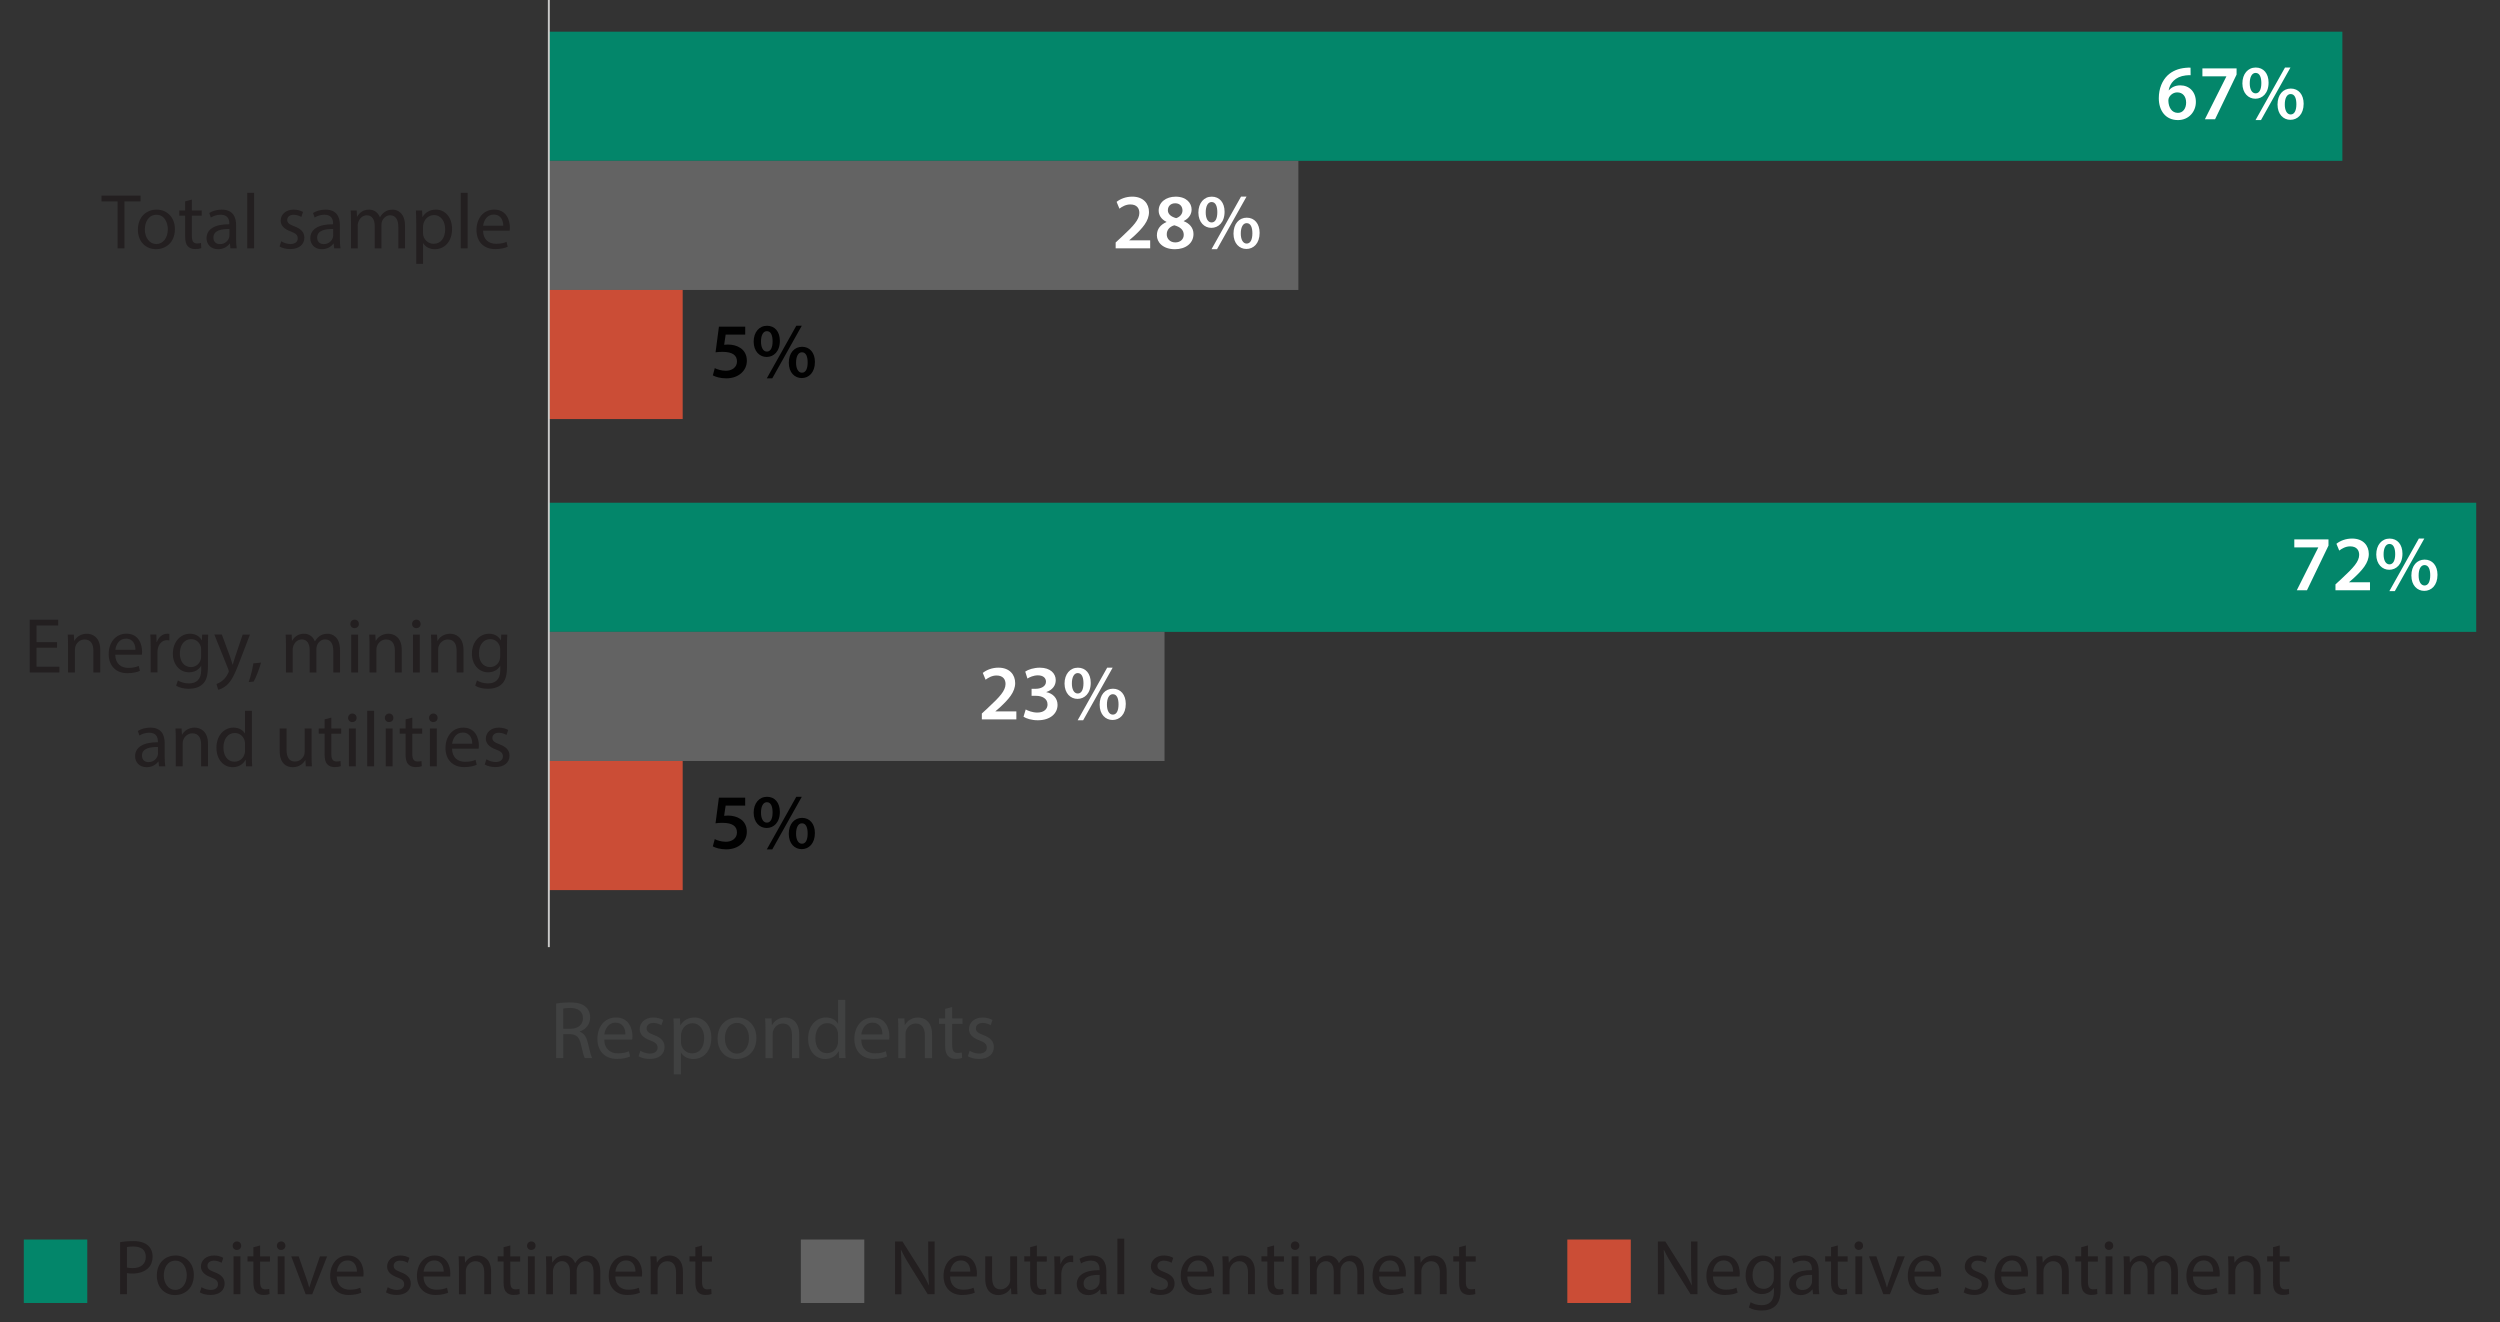 <?xml version="1.0" encoding="UTF-8"?><svg id="Layer_1" xmlns="http://www.w3.org/2000/svg" viewBox="0 0 970.33 513.27"><rect x="0" y="0" width="970.33" height="513.27" fill="#333333" stroke="none"/><defs><style>.cls-1{fill:#231f20;}.cls-1,.cls-2,.cls-3,.cls-4,.cls-5,.cls-6,.cls-7{stroke-width:0px;}.cls-2{fill:#010101;}.cls-3{fill:#404141;}.cls-4{fill:#cb4d36;}.cls-5{fill:#fff;}.cls-8{fill:none;stroke:#cacac9;stroke-linecap:square;stroke-linejoin:bevel;stroke-width:.75px;}.cls-6{fill:#03866a;}.cls-7{fill:#636363;}</style></defs><rect class="cls-6" x="213.02" y="195.13" width="748.08" height="50.12"/><rect class="cls-7" x="213.02" y="245.24" width="238.97" height="50.12"/><rect class="cls-4" x="213.02" y="295.36" width="51.95" height="50.12"/><rect class="cls-6" x="213.02" y="12.3" width="696.13" height="50.12"/><rect class="cls-7" x="213.02" y="62.42" width="290.92" height="50.12"/><rect class="cls-4" x="213.02" y="112.53" width="51.95" height="50.12"/><path class="cls-3" d="M215.83,389.52c1.4-.29,3.41-.45,5.32-.45,2.96,0,4.87.54,6.21,1.75,1.08.95,1.69,2.42,1.69,4.07,0,2.83-1.78,4.71-4.04,5.47v.09c1.66.57,2.64,2.1,3.15,4.33.7,2.99,1.21,5.06,1.66,5.89h-2.86c-.35-.6-.83-2.45-1.43-5.12-.64-2.96-1.78-4.07-4.3-4.17h-2.61v9.29h-2.77v-21.17ZM218.6,399.29h2.83c2.96,0,4.84-1.62,4.84-4.07,0-2.77-2.01-3.98-4.93-4.01-1.34,0-2.29.13-2.74.25v7.83Z"/><path class="cls-3" d="M234.54,403.49c.06,3.79,2.48,5.35,5.28,5.35,2.01,0,3.21-.35,4.27-.8l.48,2c-.99.45-2.67.96-5.12.96-4.74,0-7.58-3.12-7.58-7.77s2.74-8.31,7.23-8.31c5.03,0,6.37,4.42,6.37,7.26,0,.57-.06,1.02-.1,1.31h-10.82ZM242.75,401.48c.03-1.78-.73-4.55-3.88-4.55-2.83,0-4.07,2.61-4.3,4.55h8.18Z"/><path class="cls-3" d="M248.54,407.82c.83.54,2.29,1.11,3.69,1.11,2.04,0,2.99-1.02,2.99-2.29,0-1.34-.8-2.07-2.86-2.83-2.77-.99-4.07-2.51-4.07-4.36,0-2.48,2.01-4.52,5.32-4.52,1.56,0,2.93.45,3.79.96l-.7,2.04c-.6-.38-1.72-.89-3.15-.89-1.66,0-2.58.96-2.58,2.1,0,1.27.92,1.85,2.93,2.61,2.67,1.02,4.04,2.36,4.04,4.65,0,2.71-2.1,4.62-5.76,4.62-1.69,0-3.25-.41-4.33-1.05l.7-2.13Z"/><path class="cls-3" d="M261.53,400.31c0-1.97-.06-3.56-.13-5.03h2.51l.13,2.64h.06c1.15-1.88,2.96-2.99,5.47-2.99,3.72,0,6.53,3.15,6.53,7.83,0,5.54-3.37,8.28-7,8.28-2.04,0-3.82-.89-4.74-2.42h-.06v8.37h-2.77v-16.68ZM264.3,404.41c0,.41.06.8.13,1.15.51,1.94,2.2,3.28,4.2,3.28,2.96,0,4.68-2.42,4.68-5.95,0-3.09-1.62-5.73-4.58-5.73-1.91,0-3.69,1.37-4.23,3.47-.1.35-.19.76-.19,1.15v2.64Z"/><path class="cls-3" d="M293.57,402.85c0,5.7-3.95,8.18-7.67,8.18-4.17,0-7.38-3.06-7.38-7.93,0-5.16,3.37-8.18,7.64-8.18s7.42,3.21,7.42,7.93ZM281.35,403.01c0,3.37,1.94,5.92,4.68,5.92s4.68-2.51,4.68-5.98c0-2.61-1.31-5.92-4.62-5.92s-4.74,3.06-4.74,5.98Z"/><path class="cls-3" d="M297.1,399.45c0-1.59-.03-2.9-.13-4.17h2.48l.16,2.55h.06c.76-1.46,2.55-2.9,5.09-2.9,2.13,0,5.44,1.27,5.44,6.56v9.2h-2.8v-8.88c0-2.48-.92-4.55-3.56-4.55-1.85,0-3.28,1.31-3.76,2.87-.13.35-.19.83-.19,1.3v9.26h-2.8v-11.24Z"/><path class="cls-3" d="M328.07,388.08v18.62c0,1.37.03,2.93.13,3.98h-2.51l-.13-2.67h-.06c-.86,1.72-2.74,3.02-5.25,3.02-3.72,0-6.59-3.15-6.59-7.83-.03-5.12,3.15-8.28,6.91-8.28,2.36,0,3.95,1.11,4.65,2.36h.06v-9.2h2.8ZM325.27,401.55c0-.35-.03-.83-.13-1.18-.41-1.78-1.94-3.25-4.04-3.25-2.9,0-4.62,2.55-4.62,5.95,0,3.12,1.53,5.7,4.55,5.7,1.88,0,3.6-1.24,4.11-3.34.1-.38.13-.76.13-1.21v-2.67Z"/><path class="cls-3" d="M334.27,403.49c.06,3.79,2.48,5.35,5.28,5.35,2.01,0,3.21-.35,4.27-.8l.48,2c-.99.45-2.67.96-5.12.96-4.74,0-7.58-3.12-7.58-7.77s2.74-8.31,7.23-8.31c5.03,0,6.37,4.42,6.37,7.26,0,.57-.06,1.02-.1,1.31h-10.82ZM342.49,401.48c.03-1.78-.73-4.55-3.88-4.55-2.83,0-4.07,2.61-4.3,4.55h8.18Z"/><path class="cls-3" d="M348.66,399.45c0-1.59-.03-2.9-.13-4.17h2.48l.16,2.55h.06c.76-1.46,2.55-2.9,5.09-2.9,2.13,0,5.44,1.27,5.44,6.56v9.2h-2.8v-8.88c0-2.48-.92-4.55-3.56-4.55-1.85,0-3.28,1.31-3.76,2.87-.13.35-.19.83-.19,1.3v9.26h-2.8v-11.24Z"/><path class="cls-3" d="M369.57,390.85v4.42h4.01v2.13h-4.01v8.31c0,1.91.54,2.99,2.1,2.99.73,0,1.27-.1,1.62-.19l.13,2.1c-.54.22-1.4.38-2.48.38-1.31,0-2.36-.41-3.02-1.18-.8-.83-1.08-2.2-1.08-4.01v-8.4h-2.39v-2.13h2.39v-3.69l2.74-.73Z"/><path class="cls-3" d="M376.34,407.82c.83.54,2.29,1.11,3.69,1.11,2.04,0,2.99-1.02,2.99-2.29,0-1.34-.8-2.07-2.86-2.83-2.77-.99-4.07-2.51-4.07-4.36,0-2.48,2.01-4.52,5.32-4.52,1.56,0,2.93.45,3.79.96l-.7,2.04c-.6-.38-1.72-.89-3.15-.89-1.66,0-2.58.96-2.58,2.1,0,1.27.92,1.85,2.93,2.61,2.67,1.02,4.04,2.36,4.04,4.65,0,2.71-2.1,4.62-5.76,4.62-1.69,0-3.25-.41-4.33-1.05l.7-2.13Z"/><path class="cls-1" d="M45.62,78.17h-6.22v-2.25h15.15v2.25h-6.25v18.22h-2.67v-18.22Z"/><path class="cls-1" d="M67.88,88.92c0,5.44-3.77,7.8-7.32,7.8-3.98,0-7.04-2.92-7.04-7.56,0-4.92,3.22-7.8,7.29-7.8s7.08,3.07,7.08,7.56ZM56.22,89.07c0,3.22,1.85,5.65,4.46,5.65s4.46-2.4,4.46-5.71c0-2.49-1.25-5.65-4.4-5.65s-4.52,2.92-4.52,5.71Z"/><path class="cls-1" d="M74.47,77.47v4.22h3.83v2.03h-3.83v7.93c0,1.82.52,2.85,2,2.85.7,0,1.21-.09,1.55-.18l.12,2c-.52.21-1.34.36-2.37.36-1.25,0-2.25-.4-2.88-1.12-.76-.79-1.03-2.1-1.03-3.83v-8.02h-2.28v-2.03h2.28v-3.52l2.61-.7Z"/><path class="cls-1" d="M89.44,96.39l-.21-1.85h-.09c-.82,1.15-2.4,2.19-4.49,2.19-2.98,0-4.49-2.1-4.49-4.22,0-3.55,3.16-5.5,8.84-5.47v-.3c0-1.21-.33-3.4-3.34-3.4-1.37,0-2.79.43-3.83,1.09l-.61-1.76c1.21-.79,2.98-1.31,4.83-1.31,4.49,0,5.59,3.07,5.59,6.01v5.5c0,1.28.06,2.52.24,3.52h-2.43ZM89.05,88.89c-2.92-.06-6.22.46-6.22,3.31,0,1.73,1.15,2.55,2.52,2.55,1.91,0,3.13-1.21,3.55-2.46.09-.27.15-.58.15-.85v-2.55Z"/><path class="cls-1" d="M95.95,74.83h2.67v21.56h-2.67v-21.56Z"/><path class="cls-1" d="M109.19,93.66c.79.52,2.19,1.06,3.52,1.06,1.94,0,2.85-.97,2.85-2.19,0-1.28-.76-1.97-2.73-2.7-2.64-.94-3.89-2.4-3.89-4.16,0-2.37,1.91-4.31,5.07-4.31,1.49,0,2.79.43,3.61.91l-.67,1.94c-.58-.36-1.64-.85-3.01-.85-1.58,0-2.46.91-2.46,2,0,1.21.88,1.76,2.79,2.49,2.55.97,3.86,2.25,3.86,4.43,0,2.58-2,4.4-5.5,4.4-1.61,0-3.1-.4-4.13-1l.67-2.03Z"/><path class="cls-1" d="M129.72,96.39l-.21-1.85h-.09c-.82,1.15-2.4,2.19-4.49,2.19-2.98,0-4.49-2.1-4.49-4.22,0-3.55,3.16-5.5,8.84-5.47v-.3c0-1.21-.33-3.4-3.34-3.4-1.37,0-2.79.43-3.83,1.09l-.61-1.76c1.21-.79,2.98-1.31,4.83-1.31,4.49,0,5.59,3.07,5.59,6.01v5.5c0,1.28.06,2.52.24,3.52h-2.43ZM129.32,88.89c-2.92-.06-6.22.46-6.22,3.31,0,1.73,1.15,2.55,2.52,2.55,1.91,0,3.13-1.21,3.55-2.46.09-.27.15-.58.15-.85v-2.55Z"/><path class="cls-1" d="M136.22,85.67c0-1.52-.03-2.76-.12-3.98h2.34l.12,2.37h.09c.82-1.4,2.19-2.7,4.62-2.7,2,0,3.52,1.21,4.16,2.95h.06c.46-.82,1.03-1.46,1.64-1.91.88-.67,1.85-1.03,3.25-1.03,1.94,0,4.83,1.28,4.83,6.38v8.65h-2.61v-8.32c0-2.82-1.03-4.52-3.19-4.52-1.52,0-2.7,1.12-3.16,2.43-.12.36-.21.85-.21,1.34v9.08h-2.61v-8.81c0-2.34-1.03-4.04-3.07-4.04-1.67,0-2.88,1.34-3.31,2.67-.15.4-.21.85-.21,1.31v8.87h-2.61v-10.72Z"/><path class="cls-1" d="M161.55,86.49c0-1.88-.06-3.4-.12-4.8h2.4l.12,2.52h.06c1.09-1.79,2.82-2.85,5.22-2.85,3.55,0,6.23,3.01,6.23,7.47,0,5.28-3.22,7.9-6.68,7.9-1.94,0-3.64-.85-4.52-2.31h-.06v7.99h-2.64v-15.91ZM164.19,90.41c0,.39.06.76.12,1.09.49,1.85,2.1,3.13,4.01,3.13,2.82,0,4.46-2.31,4.46-5.68,0-2.95-1.55-5.47-4.37-5.47-1.82,0-3.52,1.31-4.04,3.31-.09.33-.18.73-.18,1.09v2.52Z"/><path class="cls-1" d="M178.83,74.83h2.67v21.56h-2.67v-21.56Z"/><path class="cls-1" d="M187.49,89.53c.06,3.61,2.37,5.1,5.04,5.1,1.91,0,3.07-.33,4.07-.76l.46,1.91c-.94.43-2.55.91-4.89.91-4.52,0-7.23-2.98-7.23-7.41s2.61-7.93,6.89-7.93c4.8,0,6.07,4.22,6.07,6.92,0,.55-.06.97-.09,1.25h-10.32ZM195.32,87.62c.03-1.7-.7-4.34-3.7-4.34-2.7,0-3.89,2.49-4.1,4.34h7.8Z"/><line class="cls-8" x1="213.02" y1="367.23" x2="213.02" y2="-1.84"/><path class="cls-5" d="M903.76,209.36v2.4l-8.35,17.34h-3.95l8.32-16.58v-.06h-9.29v-3.1h13.27Z"/><path class="cls-5" d="M906.47,229.1v-2.28l2.34-2.16c4.65-4.31,6.83-6.68,6.86-9.29,0-1.76-.94-3.31-3.52-3.31-1.73,0-3.22.88-4.22,1.64l-1.09-2.64c1.43-1.15,3.58-2.03,6.07-2.03,4.37,0,6.5,2.76,6.5,5.98,0,3.46-2.49,6.26-5.92,9.44l-1.73,1.49v.06h8.11v3.1h-13.39Z"/><path class="cls-5" d="M932.47,214.89c0,4.16-2.43,6.26-5.13,6.26s-5.01-2.13-5.04-5.92c0-3.73,2.16-6.19,5.19-6.19s4.98,2.31,4.98,5.86ZM925.15,215.1c-.03,2.28.79,3.95,2.28,3.95s2.22-1.58,2.22-3.98c0-2.19-.61-3.95-2.22-3.95-1.52,0-2.28,1.76-2.28,3.98ZM927.39,229.43l11.45-20.41h2.12l-11.45,20.41h-2.13ZM946.07,223.09c0,4.13-2.4,6.25-5.13,6.25s-5.01-2.13-5.01-5.95,2.16-6.19,5.16-6.19,4.98,2.34,4.98,5.89ZM938.75,223.3c-.03,2.25.79,3.95,2.28,3.95s2.22-1.58,2.22-3.98c0-2.22-.61-3.95-2.22-3.95-1.52,0-2.28,1.76-2.28,3.98Z"/><path class="cls-5" d="M433.02,96.39v-2.28l2.34-2.16c4.65-4.31,6.83-6.68,6.86-9.29,0-1.76-.94-3.31-3.52-3.31-1.73,0-3.22.88-4.22,1.64l-1.09-2.64c1.43-1.15,3.58-2.03,6.07-2.03,4.37,0,6.5,2.76,6.5,5.98,0,3.46-2.49,6.26-5.92,9.44l-1.73,1.49v.06h8.11v3.1h-13.39Z"/><path class="cls-5" d="M449.03,91.32c0-2.46,1.43-4.13,3.7-5.13v-.09c-2.06-1-3.01-2.64-3.01-4.37,0-3.22,2.85-5.4,6.59-5.4,4.25,0,6.19,2.55,6.19,4.98,0,1.67-.88,3.4-3.04,4.46v.09c2.16.82,3.77,2.52,3.77,4.98,0,3.52-2.98,5.89-7.2,5.89-4.62,0-7.01-2.64-7.01-5.4ZM459.45,91.14c0-2-1.49-3.1-3.67-3.7-1.85.55-2.92,1.82-2.92,3.46-.06,1.67,1.21,3.19,3.31,3.19,1.97,0,3.28-1.25,3.28-2.95ZM453.28,81.57c0,1.61,1.34,2.58,3.22,3.1,1.34-.4,2.46-1.49,2.46-2.98,0-1.37-.82-2.79-2.82-2.79-1.88,0-2.85,1.25-2.85,2.67Z"/><path class="cls-5" d="M475.3,82.18c0,4.16-2.43,6.26-5.13,6.26s-5.01-2.13-5.04-5.92c0-3.73,2.16-6.19,5.19-6.19s4.98,2.31,4.98,5.86ZM467.98,82.39c-.03,2.28.79,3.95,2.28,3.95s2.22-1.58,2.22-3.98c0-2.19-.61-3.95-2.22-3.95-1.52,0-2.28,1.76-2.28,3.98ZM470.23,96.73l11.45-20.41h2.13l-11.45,20.41h-2.13ZM488.9,90.38c0,4.13-2.4,6.25-5.13,6.25s-5.01-2.13-5.01-5.95,2.16-6.19,5.16-6.19,4.98,2.34,4.98,5.89ZM481.59,90.59c-.03,2.25.79,3.95,2.28,3.95s2.22-1.58,2.22-3.98c0-2.22-.61-3.95-2.22-3.95-1.52,0-2.28,1.76-2.28,3.98Z"/><path class="cls-2" d="M289.24,129.87h-7.59l-.58,3.95c.46-.06.85-.09,1.43-.09,1.73,0,3.46.39,4.8,1.28,1.49.94,2.58,2.61,2.58,5.01,0,3.77-3.13,6.83-7.99,6.83-2.28,0-4.19-.58-5.22-1.15l.76-2.82c.85.46,2.55,1.03,4.34,1.03,2.19,0,4.28-1.25,4.28-3.61s-1.67-3.73-5.62-3.73c-1.09,0-1.91.06-2.7.18l1.31-9.96h10.2v3.1Z"/><path class="cls-2" d="M302.69,132.29c0,4.16-2.43,6.26-5.13,6.26s-5.01-2.13-5.04-5.92c0-3.73,2.16-6.19,5.19-6.19s4.98,2.31,4.98,5.86ZM295.37,132.51c-.03,2.28.79,3.95,2.28,3.95s2.22-1.58,2.22-3.98c0-2.19-.61-3.95-2.22-3.95-1.52,0-2.28,1.76-2.28,3.98ZM297.62,146.84l11.45-20.41h2.13l-11.45,20.41h-2.13ZM316.3,140.49c0,4.13-2.4,6.25-5.13,6.25s-5.01-2.13-5.01-5.95,2.16-6.19,5.16-6.19,4.98,2.34,4.98,5.89ZM308.98,140.71c-.03,2.25.79,3.95,2.28,3.95s2.22-1.58,2.22-3.98c0-2.22-.61-3.95-2.22-3.95-1.52,0-2.28,1.76-2.28,3.98Z"/><path class="cls-5" d="M850.26,29.18c-.55,0-1.15,0-1.91.09-4.13.49-6.13,3.04-6.62,5.77h.09c.97-1.12,2.46-1.91,4.43-1.91,3.4,0,6.04,2.43,6.04,6.44,0,3.77-2.76,7.04-6.95,7.04-4.8,0-7.44-3.64-7.44-8.5,0-3.8,1.37-6.89,3.43-8.87,1.82-1.7,4.19-2.67,7.01-2.92.82-.09,1.43-.09,1.88-.06l.03,2.92ZM848.5,39.78c0-2.28-1.25-3.92-3.43-3.92-1.4,0-2.64.85-3.22,2.03-.15.3-.24.67-.24,1.18.06,2.61,1.31,4.74,3.71,4.74,1.94,0,3.19-1.67,3.19-4.04Z"/><path class="cls-5" d="M868.09,26.54v2.4l-8.35,17.34h-3.95l8.32-16.58v-.06h-9.29v-3.1h13.27Z"/><path class="cls-5" d="M880.51,32.06c0,4.16-2.43,6.26-5.13,6.26s-5.01-2.13-5.04-5.92c0-3.73,2.16-6.19,5.19-6.19s4.98,2.31,4.98,5.86ZM873.2,32.28c-.03,2.28.79,3.95,2.28,3.95s2.22-1.58,2.22-3.98c0-2.19-.61-3.95-2.22-3.95-1.52,0-2.28,1.76-2.28,3.98ZM875.44,46.61l11.45-20.41h2.12l-11.45,20.41h-2.13ZM894.12,40.26c0,4.13-2.4,6.25-5.13,6.25s-5.01-2.13-5.01-5.95,2.16-6.19,5.16-6.19,4.98,2.34,4.98,5.89ZM886.8,40.48c-.03,2.25.79,3.95,2.28,3.95s2.22-1.58,2.22-3.98c0-2.22-.61-3.95-2.22-3.95-1.52,0-2.28,1.76-2.28,3.98Z"/><path class="cls-5" d="M381.08,279.22v-2.28l2.34-2.16c4.65-4.31,6.83-6.68,6.86-9.29,0-1.76-.94-3.31-3.52-3.31-1.73,0-3.22.88-4.22,1.64l-1.09-2.64c1.43-1.15,3.58-2.04,6.07-2.04,4.37,0,6.5,2.76,6.5,5.98,0,3.46-2.49,6.25-5.92,9.44l-1.73,1.49v.06h8.11v3.1h-13.39Z"/><path class="cls-5" d="M398.11,275.36c.76.46,2.61,1.21,4.49,1.21,2.85,0,4.01-1.61,3.98-3.16,0-2.34-2.19-3.34-4.46-3.34h-1.73v-2.73h1.67c1.73,0,3.92-.79,3.92-2.76,0-1.34-1-2.46-3.16-2.46-1.61,0-3.22.7-4.04,1.25l-.85-2.7c1.12-.79,3.31-1.52,5.68-1.52,4.07,0,6.16,2.25,6.16,4.83,0,2.07-1.21,3.77-3.64,4.62v.06c2.4.42,4.34,2.25,4.34,4.92,0,3.34-2.79,5.98-7.68,5.98-2.4,0-4.46-.67-5.53-1.37l.85-2.82Z"/><path class="cls-5" d="M423.35,265c0,4.16-2.43,6.26-5.13,6.26s-5.01-2.13-5.04-5.92c0-3.73,2.16-6.19,5.19-6.19s4.98,2.31,4.98,5.86ZM416.03,265.22c-.03,2.28.79,3.95,2.28,3.95s2.22-1.58,2.22-3.98c0-2.19-.61-3.95-2.22-3.95-1.52,0-2.28,1.76-2.28,3.98ZM418.28,279.55l11.45-20.41h2.13l-11.45,20.41h-2.13ZM436.95,273.2c0,4.13-2.4,6.25-5.13,6.25s-5.01-2.13-5.01-5.95,2.16-6.19,5.16-6.19,4.98,2.34,4.98,5.89ZM429.64,273.42c-.03,2.25.79,3.95,2.28,3.95s2.22-1.58,2.22-3.98c0-2.22-.61-3.95-2.22-3.95-1.52,0-2.28,1.76-2.28,3.98Z"/><path class="cls-2" d="M289.23,312.69h-7.59l-.58,3.95c.46-.06.85-.09,1.43-.09,1.73,0,3.46.39,4.8,1.27,1.49.94,2.58,2.61,2.58,5.01,0,3.77-3.13,6.83-7.99,6.83-2.28,0-4.19-.58-5.22-1.15l.76-2.82c.85.46,2.55,1.03,4.34,1.03,2.19,0,4.28-1.25,4.28-3.61s-1.67-3.74-5.62-3.74c-1.09,0-1.91.06-2.7.18l1.31-9.96h10.2v3.1Z"/><path class="cls-2" d="M302.69,315.12c0,4.16-2.43,6.25-5.13,6.25s-5.01-2.12-5.04-5.92c0-3.73,2.16-6.19,5.19-6.19s4.98,2.31,4.98,5.86ZM295.37,315.34c-.03,2.28.79,3.95,2.28,3.95s2.22-1.58,2.22-3.98c0-2.19-.61-3.95-2.22-3.95-1.52,0-2.28,1.76-2.28,3.98ZM297.62,329.67l11.45-20.41h2.13l-11.45,20.41h-2.13ZM316.29,323.32c0,4.13-2.4,6.26-5.13,6.26s-5.01-2.13-5.01-5.95,2.16-6.19,5.16-6.19,4.98,2.34,4.98,5.89ZM308.98,323.53c-.03,2.25.79,3.95,2.28,3.95s2.22-1.58,2.22-3.98c0-2.22-.61-3.95-2.22-3.95-1.52,0-2.28,1.76-2.28,3.98Z"/><path class="cls-1" d="M643.48,502.33v-20.47h2.88l6.56,10.35c1.52,2.4,2.7,4.55,3.67,6.65l.06-.03c-.24-2.73-.3-5.22-.3-8.41v-8.56h2.49v20.47h-2.67l-6.5-10.38c-1.43-2.28-2.79-4.62-3.83-6.83l-.09.03c.15,2.58.21,5.04.21,8.44v8.75h-2.49Z"/><path class="cls-1" d="M664.86,495.47c.06,3.61,2.37,5.1,5.04,5.1,1.91,0,3.07-.33,4.07-.76l.46,1.91c-.94.42-2.55.91-4.89.91-4.52,0-7.23-2.98-7.23-7.41s2.61-7.92,6.89-7.92c4.8,0,6.07,4.22,6.07,6.92,0,.55-.06.97-.09,1.25h-10.32ZM672.69,493.56c.03-1.7-.7-4.34-3.71-4.34-2.7,0-3.89,2.49-4.1,4.34h7.8Z"/><path class="cls-1" d="M691.25,487.63c-.06,1.06-.12,2.25-.12,4.04v8.53c0,3.37-.67,5.44-2.1,6.71-1.43,1.34-3.49,1.76-5.34,1.76s-3.71-.43-4.89-1.21l.67-2.03c.97.61,2.49,1.15,4.31,1.15,2.73,0,4.74-1.43,4.74-5.13v-1.64h-.06c-.82,1.37-2.4,2.46-4.68,2.46-3.64,0-6.25-3.1-6.25-7.17,0-4.98,3.25-7.8,6.62-7.8,2.55,0,3.95,1.34,4.58,2.55h.06l.12-2.22h2.34ZM688.48,493.43c0-.46-.03-.85-.15-1.21-.49-1.55-1.79-2.82-3.74-2.82-2.55,0-4.37,2.16-4.37,5.56,0,2.88,1.46,5.28,4.34,5.28,1.64,0,3.13-1.03,3.71-2.73.15-.46.21-.97.21-1.43v-2.64Z"/><path class="cls-1" d="M703.7,502.33l-.21-1.85h-.09c-.82,1.15-2.4,2.19-4.49,2.19-2.98,0-4.49-2.09-4.49-4.22,0-3.55,3.16-5.5,8.84-5.47v-.3c0-1.21-.33-3.4-3.34-3.4-1.37,0-2.79.42-3.83,1.09l-.61-1.76c1.21-.79,2.98-1.31,4.83-1.31,4.49,0,5.59,3.07,5.59,6.01v5.5c0,1.28.06,2.52.24,3.52h-2.43ZM703.31,494.83c-2.92-.06-6.22.46-6.22,3.31,0,1.73,1.15,2.55,2.52,2.55,1.91,0,3.13-1.21,3.55-2.46.09-.27.15-.58.15-.85v-2.55Z"/><path class="cls-1" d="M713.3,483.41v4.22h3.83v2.03h-3.83v7.92c0,1.82.52,2.85,2,2.85.7,0,1.21-.09,1.55-.18l.12,2c-.52.21-1.34.36-2.37.36-1.25,0-2.25-.39-2.88-1.12-.76-.79-1.03-2.09-1.03-3.83v-8.02h-2.28v-2.03h2.28v-3.52l2.61-.7Z"/><path class="cls-1" d="M723.11,483.5c.03.91-.64,1.64-1.7,1.64-.94,0-1.61-.73-1.61-1.64s.7-1.67,1.67-1.67,1.64.73,1.64,1.67ZM720.14,502.33v-14.7h2.67v14.7h-2.67Z"/><path class="cls-1" d="M728.27,487.63l2.88,8.26c.49,1.34.88,2.55,1.18,3.77h.09c.33-1.21.76-2.43,1.25-3.77l2.85-8.26h2.79l-5.77,14.7h-2.55l-5.59-14.7h2.85Z"/><path class="cls-1" d="M743.03,495.47c.06,3.61,2.37,5.1,5.04,5.1,1.91,0,3.07-.33,4.07-.76l.46,1.91c-.94.42-2.55.91-4.89.91-4.52,0-7.23-2.98-7.23-7.41s2.61-7.92,6.89-7.92c4.8,0,6.07,4.22,6.07,6.92,0,.55-.06.97-.09,1.25h-10.32ZM750.87,493.56c.03-1.7-.7-4.34-3.71-4.34-2.7,0-3.89,2.49-4.1,4.34h7.8Z"/><path class="cls-1" d="M762.84,499.6c.79.52,2.19,1.06,3.52,1.06,1.94,0,2.85-.97,2.85-2.19,0-1.28-.76-1.97-2.73-2.7-2.64-.94-3.89-2.4-3.89-4.16,0-2.37,1.91-4.31,5.07-4.31,1.49,0,2.79.42,3.61.91l-.67,1.94c-.58-.36-1.64-.85-3.01-.85-1.58,0-2.46.91-2.46,2,0,1.21.88,1.76,2.79,2.49,2.55.97,3.86,2.25,3.86,4.43,0,2.58-2,4.4-5.5,4.4-1.61,0-3.1-.39-4.13-1l.67-2.03Z"/><path class="cls-1" d="M776.72,495.47c.06,3.61,2.37,5.1,5.04,5.1,1.91,0,3.07-.33,4.07-.76l.46,1.91c-.94.42-2.55.91-4.89.91-4.52,0-7.23-2.98-7.23-7.41s2.61-7.92,6.89-7.92c4.8,0,6.07,4.22,6.07,6.92,0,.55-.06.97-.09,1.25h-10.32ZM784.55,493.56c.03-1.7-.7-4.34-3.71-4.34-2.7,0-3.89,2.49-4.1,4.34h7.8Z"/><path class="cls-1" d="M790.45,491.61c0-1.52-.03-2.76-.12-3.98h2.37l.15,2.43h.06c.73-1.4,2.43-2.76,4.86-2.76,2.04,0,5.19,1.21,5.19,6.25v8.78h-2.67v-8.47c0-2.37-.88-4.34-3.4-4.34-1.76,0-3.13,1.25-3.58,2.73-.12.33-.18.79-.18,1.25v8.84h-2.67v-10.72Z"/><path class="cls-1" d="M810.4,483.41v4.22h3.83v2.03h-3.83v7.92c0,1.82.52,2.85,2,2.85.7,0,1.21-.09,1.55-.18l.12,2c-.52.21-1.34.36-2.37.36-1.25,0-2.25-.39-2.88-1.12-.76-.79-1.03-2.09-1.03-3.83v-8.02h-2.28v-2.03h2.28v-3.52l2.61-.7Z"/><path class="cls-1" d="M820.21,483.5c.03.91-.64,1.64-1.7,1.64-.94,0-1.61-.73-1.61-1.64s.7-1.67,1.67-1.67,1.64.73,1.64,1.67ZM817.23,502.33v-14.7h2.67v14.7h-2.67Z"/><path class="cls-1" d="M824.34,491.61c0-1.52-.03-2.76-.12-3.98h2.34l.12,2.37h.09c.82-1.4,2.19-2.7,4.62-2.7,2,0,3.52,1.21,4.16,2.95h.06c.46-.82,1.03-1.46,1.64-1.91.88-.67,1.85-1.03,3.25-1.03,1.94,0,4.83,1.28,4.83,6.38v8.65h-2.61v-8.32c0-2.82-1.03-4.52-3.19-4.52-1.52,0-2.7,1.12-3.16,2.43-.12.36-.21.85-.21,1.34v9.08h-2.61v-8.81c0-2.34-1.03-4.04-3.07-4.04-1.67,0-2.88,1.34-3.31,2.67-.15.39-.21.85-.21,1.31v8.87h-2.61v-10.72Z"/><path class="cls-1" d="M851.16,495.47c.06,3.61,2.37,5.1,5.04,5.1,1.91,0,3.07-.33,4.07-.76l.46,1.91c-.94.42-2.55.91-4.89.91-4.52,0-7.23-2.98-7.23-7.41s2.61-7.92,6.89-7.92c4.8,0,6.07,4.22,6.07,6.92,0,.55-.06.97-.09,1.25h-10.32ZM858.99,493.56c.03-1.7-.7-4.34-3.71-4.34-2.7,0-3.89,2.49-4.1,4.34h7.8Z"/><path class="cls-1" d="M864.89,491.61c0-1.52-.03-2.76-.12-3.98h2.37l.15,2.43h.06c.73-1.4,2.43-2.76,4.86-2.76,2.04,0,5.19,1.21,5.19,6.25v8.78h-2.67v-8.47c0-2.37-.88-4.34-3.4-4.34-1.76,0-3.13,1.25-3.58,2.73-.12.33-.18.79-.18,1.25v8.84h-2.67v-10.72Z"/><path class="cls-1" d="M884.84,483.41v4.22h3.83v2.03h-3.83v7.92c0,1.82.52,2.85,2,2.85.7,0,1.21-.09,1.55-.18l.12,2c-.52.21-1.34.36-2.37.36-1.25,0-2.25-.39-2.88-1.12-.76-.79-1.03-2.09-1.03-3.83v-8.02h-2.28v-2.03h2.28v-3.52l2.61-.7Z"/><path class="cls-1" d="M347.39,502.33v-20.47h2.88l6.56,10.35c1.52,2.4,2.7,4.55,3.67,6.65l.06-.03c-.24-2.73-.3-5.22-.3-8.41v-8.56h2.49v20.47h-2.67l-6.5-10.38c-1.43-2.28-2.79-4.62-3.83-6.83l-.09.03c.15,2.58.21,5.04.21,8.44v8.75h-2.49Z"/><path class="cls-1" d="M368.77,495.47c.06,3.61,2.37,5.1,5.04,5.1,1.91,0,3.07-.33,4.07-.76l.46,1.91c-.94.42-2.55.91-4.89.91-4.52,0-7.23-2.98-7.23-7.41s2.61-7.92,6.89-7.92c4.8,0,6.07,4.22,6.07,6.92,0,.55-.06.97-.09,1.25h-10.32ZM376.6,493.56c.03-1.7-.7-4.34-3.7-4.34-2.7,0-3.89,2.49-4.1,4.34h7.8Z"/><path class="cls-1" d="M394.79,498.32c0,1.52.03,2.85.12,4.01h-2.37l-.15-2.4h-.06c-.7,1.18-2.25,2.73-4.86,2.73-2.31,0-5.07-1.28-5.07-6.44v-8.59h2.67v8.14c0,2.79.85,4.68,3.28,4.68,1.79,0,3.04-1.25,3.52-2.43.15-.4.24-.88.24-1.37v-9.02h2.67v10.69Z"/><path class="cls-1" d="M402.45,483.41v4.22h3.83v2.03h-3.83v7.92c0,1.82.52,2.85,2,2.85.7,0,1.21-.09,1.55-.18l.12,2c-.52.21-1.34.36-2.37.36-1.25,0-2.25-.39-2.88-1.12-.76-.79-1.03-2.09-1.03-3.83v-8.02h-2.28v-2.03h2.28v-3.52l2.61-.7Z"/><path class="cls-1" d="M409.28,492.22c0-1.73-.03-3.22-.12-4.58h2.34l.09,2.88h.12c.67-1.97,2.28-3.22,4.07-3.22.3,0,.52.03.76.09v2.52c-.27-.06-.55-.09-.91-.09-1.88,0-3.22,1.43-3.58,3.43-.06.36-.12.79-.12,1.25v7.83h-2.64v-10.11Z"/><path class="cls-1" d="M427.2,502.33l-.21-1.85h-.09c-.82,1.15-2.4,2.19-4.49,2.19-2.98,0-4.49-2.09-4.49-4.22,0-3.55,3.16-5.5,8.84-5.47v-.3c0-1.21-.33-3.4-3.34-3.4-1.37,0-2.79.42-3.83,1.09l-.61-1.76c1.21-.79,2.98-1.31,4.83-1.31,4.49,0,5.59,3.07,5.59,6.01v5.5c0,1.28.06,2.52.24,3.52h-2.43ZM426.81,494.83c-2.92-.06-6.23.46-6.23,3.31,0,1.73,1.15,2.55,2.52,2.55,1.91,0,3.13-1.21,3.55-2.46.09-.27.15-.58.15-.85v-2.55Z"/><path class="cls-1" d="M433.7,480.77h2.67v21.56h-2.67v-21.56Z"/><path class="cls-1" d="M446.95,499.6c.79.52,2.19,1.06,3.52,1.06,1.94,0,2.85-.97,2.85-2.19,0-1.28-.76-1.97-2.73-2.7-2.64-.94-3.89-2.4-3.89-4.16,0-2.37,1.91-4.31,5.07-4.31,1.49,0,2.79.42,3.61.91l-.67,1.94c-.58-.36-1.64-.85-3.01-.85-1.58,0-2.46.91-2.46,2,0,1.21.88,1.76,2.79,2.49,2.55.97,3.86,2.25,3.86,4.43,0,2.58-2,4.4-5.5,4.4-1.61,0-3.1-.39-4.13-1l.67-2.03Z"/><path class="cls-1" d="M460.83,495.47c.06,3.61,2.37,5.1,5.04,5.1,1.91,0,3.07-.33,4.07-.76l.46,1.91c-.94.42-2.55.91-4.89.91-4.52,0-7.23-2.98-7.23-7.41s2.61-7.92,6.89-7.92c4.8,0,6.07,4.22,6.07,6.92,0,.55-.06.97-.09,1.25h-10.32ZM468.66,493.56c.03-1.7-.7-4.34-3.7-4.34-2.7,0-3.89,2.49-4.1,4.34h7.8Z"/><path class="cls-1" d="M474.55,491.61c0-1.52-.03-2.76-.12-3.98h2.37l.15,2.43h.06c.73-1.4,2.43-2.76,4.86-2.76,2.03,0,5.19,1.21,5.19,6.25v8.78h-2.67v-8.47c0-2.37-.88-4.34-3.4-4.34-1.76,0-3.13,1.25-3.58,2.73-.12.33-.18.79-.18,1.25v8.84h-2.67v-10.72Z"/><path class="cls-1" d="M494.51,483.41v4.22h3.83v2.03h-3.83v7.92c0,1.82.52,2.85,2,2.85.7,0,1.21-.09,1.55-.18l.12,2c-.52.21-1.34.36-2.37.36-1.25,0-2.25-.39-2.88-1.12-.76-.79-1.03-2.09-1.03-3.83v-8.02h-2.28v-2.03h2.28v-3.52l2.61-.7Z"/><path class="cls-1" d="M504.32,483.5c.03.91-.64,1.64-1.7,1.64-.94,0-1.61-.73-1.61-1.64s.7-1.67,1.67-1.67,1.64.73,1.64,1.67ZM501.34,502.33v-14.7h2.67v14.7h-2.67Z"/><path class="cls-1" d="M508.45,491.61c0-1.52-.03-2.76-.12-3.98h2.34l.12,2.37h.09c.82-1.4,2.19-2.7,4.62-2.7,2,0,3.52,1.21,4.16,2.95h.06c.46-.82,1.03-1.46,1.64-1.91.88-.67,1.85-1.03,3.25-1.03,1.94,0,4.83,1.28,4.83,6.38v8.65h-2.61v-8.32c0-2.82-1.03-4.52-3.19-4.52-1.52,0-2.7,1.12-3.16,2.43-.12.36-.21.85-.21,1.34v9.08h-2.61v-8.81c0-2.34-1.03-4.04-3.07-4.04-1.67,0-2.88,1.34-3.31,2.67-.15.39-.21.85-.21,1.31v8.87h-2.61v-10.72Z"/><path class="cls-1" d="M535.27,495.47c.06,3.61,2.37,5.1,5.04,5.1,1.91,0,3.07-.33,4.07-.76l.46,1.91c-.94.42-2.55.91-4.89.91-4.52,0-7.23-2.98-7.23-7.41s2.61-7.92,6.89-7.92c4.8,0,6.07,4.22,6.07,6.92,0,.55-.06.97-.09,1.25h-10.32ZM543.1,493.56c.03-1.7-.7-4.34-3.71-4.34-2.7,0-3.89,2.49-4.1,4.34h7.8Z"/><path class="cls-1" d="M549,491.61c0-1.52-.03-2.76-.12-3.98h2.37l.15,2.43h.06c.73-1.4,2.43-2.76,4.86-2.76,2.03,0,5.19,1.21,5.19,6.25v8.78h-2.67v-8.47c0-2.37-.88-4.34-3.4-4.34-1.76,0-3.13,1.25-3.58,2.73-.12.33-.18.79-.18,1.25v8.84h-2.67v-10.72Z"/><path class="cls-1" d="M568.95,483.41v4.22h3.83v2.03h-3.83v7.92c0,1.82.52,2.85,2,2.85.7,0,1.21-.09,1.55-.18l.12,2c-.52.21-1.34.36-2.37.36-1.25,0-2.25-.39-2.88-1.12-.76-.79-1.03-2.09-1.03-3.83v-8.02h-2.28v-2.03h2.28v-3.52l2.61-.7Z"/><path class="cls-1" d="M46.63,482.11c1.28-.21,2.95-.4,5.07-.4,2.61,0,4.52.61,5.74,1.7,1.12.97,1.79,2.46,1.79,4.28s-.55,3.31-1.58,4.37c-1.4,1.49-3.67,2.25-6.25,2.25-.79,0-1.52-.03-2.13-.18v8.2h-2.64v-20.22ZM49.27,491.98c.58.15,1.31.21,2.19.21,3.19,0,5.13-1.55,5.13-4.37s-1.91-4.01-4.83-4.01c-1.15,0-2.03.09-2.49.21v7.96Z"/><path class="cls-1" d="M75.23,494.86c0,5.44-3.77,7.8-7.32,7.8-3.98,0-7.04-2.92-7.04-7.56,0-4.92,3.22-7.8,7.29-7.8s7.08,3.07,7.08,7.56ZM63.57,495.01c0,3.22,1.85,5.65,4.46,5.65s4.46-2.4,4.46-5.71c0-2.49-1.25-5.65-4.4-5.65s-4.52,2.92-4.52,5.71Z"/><path class="cls-1" d="M78.24,499.6c.79.52,2.19,1.06,3.52,1.06,1.94,0,2.85-.97,2.85-2.19,0-1.28-.76-1.97-2.73-2.7-2.64-.94-3.89-2.4-3.89-4.16,0-2.37,1.91-4.31,5.07-4.31,1.49,0,2.79.42,3.61.91l-.67,1.94c-.58-.36-1.64-.85-3.01-.85-1.58,0-2.46.91-2.46,2,0,1.21.88,1.76,2.79,2.49,2.55.97,3.86,2.25,3.86,4.43,0,2.58-2,4.4-5.5,4.4-1.61,0-3.1-.39-4.13-1l.67-2.03Z"/><path class="cls-1" d="M93.61,483.51c.03.91-.64,1.64-1.7,1.64-.94,0-1.61-.73-1.61-1.64s.7-1.67,1.67-1.67,1.64.73,1.64,1.67ZM90.64,502.33v-14.7h2.67v14.7h-2.67Z"/><path class="cls-1" d="M100.96,483.42v4.22h3.83v2.03h-3.83v7.92c0,1.82.52,2.85,2,2.85.7,0,1.21-.09,1.55-.18l.12,2c-.52.21-1.34.36-2.37.36-1.25,0-2.25-.39-2.88-1.12-.76-.79-1.03-2.09-1.03-3.83v-8.02h-2.28v-2.03h2.28v-3.52l2.61-.7Z"/><path class="cls-1" d="M110.77,483.51c.03.91-.64,1.64-1.7,1.64-.94,0-1.61-.73-1.61-1.64s.7-1.67,1.67-1.67,1.64.73,1.64,1.67ZM107.79,502.33v-14.7h2.67v14.7h-2.67Z"/><path class="cls-1" d="M115.93,487.64l2.88,8.26c.49,1.34.88,2.55,1.18,3.77h.09c.33-1.21.76-2.43,1.24-3.77l2.85-8.26h2.79l-5.77,14.7h-2.55l-5.59-14.7h2.85Z"/><path class="cls-1" d="M130.7,495.47c.06,3.61,2.37,5.1,5.04,5.1,1.91,0,3.07-.33,4.07-.76l.46,1.91c-.94.42-2.55.91-4.89.91-4.52,0-7.23-2.98-7.23-7.41s2.61-7.92,6.89-7.92c4.8,0,6.07,4.22,6.07,6.92,0,.55-.06.97-.09,1.25h-10.32ZM138.53,493.56c.03-1.7-.7-4.34-3.7-4.34-2.7,0-3.89,2.49-4.1,4.34h7.8Z"/><path class="cls-1" d="M150.5,499.6c.79.52,2.19,1.06,3.52,1.06,1.94,0,2.85-.97,2.85-2.19,0-1.28-.76-1.97-2.73-2.7-2.64-.94-3.89-2.4-3.89-4.16,0-2.37,1.91-4.31,5.07-4.31,1.49,0,2.79.42,3.61.91l-.67,1.94c-.58-.36-1.64-.85-3.01-.85-1.58,0-2.46.91-2.46,2,0,1.21.88,1.76,2.79,2.49,2.55.97,3.86,2.25,3.86,4.43,0,2.58-2,4.4-5.5,4.4-1.61,0-3.1-.39-4.13-1l.67-2.03Z"/><path class="cls-1" d="M164.38,495.47c.06,3.61,2.37,5.1,5.04,5.1,1.91,0,3.07-.33,4.07-.76l.46,1.91c-.94.42-2.55.91-4.89.91-4.52,0-7.23-2.98-7.23-7.41s2.61-7.92,6.89-7.92c4.8,0,6.07,4.22,6.07,6.92,0,.55-.06.97-.09,1.25h-10.32ZM172.21,493.56c.03-1.7-.7-4.34-3.7-4.34-2.7,0-3.89,2.49-4.1,4.34h7.8Z"/><path class="cls-1" d="M178.11,491.61c0-1.52-.03-2.76-.12-3.98h2.37l.15,2.43h.06c.73-1.4,2.43-2.76,4.86-2.76,2.03,0,5.19,1.21,5.19,6.25v8.78h-2.67v-8.47c0-2.37-.88-4.34-3.4-4.34-1.76,0-3.13,1.25-3.58,2.73-.12.33-.18.79-.18,1.25v8.84h-2.67v-10.72Z"/><path class="cls-1" d="M198.06,483.42v4.22h3.83v2.03h-3.83v7.92c0,1.82.52,2.85,2,2.85.7,0,1.21-.09,1.55-.18l.12,2c-.52.21-1.34.36-2.37.36-1.25,0-2.25-.39-2.88-1.12-.76-.79-1.03-2.09-1.03-3.83v-8.02h-2.28v-2.03h2.28v-3.52l2.61-.7Z"/><path class="cls-1" d="M207.87,483.51c.03.91-.64,1.64-1.7,1.64-.94,0-1.61-.73-1.61-1.64s.7-1.67,1.67-1.67,1.64.73,1.64,1.67ZM204.89,502.33v-14.7h2.67v14.7h-2.67Z"/><path class="cls-1" d="M212,491.61c0-1.52-.03-2.76-.12-3.98h2.34l.12,2.37h.09c.82-1.4,2.19-2.7,4.62-2.7,2,0,3.52,1.21,4.16,2.95h.06c.46-.82,1.03-1.46,1.64-1.91.88-.67,1.85-1.03,3.25-1.03,1.94,0,4.83,1.28,4.83,6.38v8.65h-2.61v-8.32c0-2.82-1.03-4.52-3.19-4.52-1.52,0-2.7,1.12-3.16,2.43-.12.36-.21.85-.21,1.34v9.08h-2.61v-8.81c0-2.34-1.03-4.04-3.07-4.04-1.67,0-2.88,1.34-3.31,2.67-.15.39-.21.85-.21,1.31v8.87h-2.61v-10.72Z"/><path class="cls-1" d="M238.82,495.47c.06,3.61,2.37,5.1,5.04,5.1,1.91,0,3.07-.33,4.07-.76l.46,1.91c-.94.42-2.55.91-4.89.91-4.52,0-7.23-2.98-7.23-7.41s2.61-7.92,6.89-7.92c4.8,0,6.07,4.22,6.07,6.92,0,.55-.06.97-.09,1.25h-10.32ZM246.65,493.56c.03-1.7-.7-4.34-3.7-4.34-2.7,0-3.89,2.49-4.1,4.34h7.8Z"/><path class="cls-1" d="M252.55,491.61c0-1.52-.03-2.76-.12-3.98h2.37l.15,2.43h.06c.73-1.4,2.43-2.76,4.86-2.76,2.03,0,5.19,1.21,5.19,6.25v8.78h-2.67v-8.47c0-2.37-.88-4.34-3.4-4.34-1.76,0-3.13,1.25-3.58,2.73-.12.33-.18.79-.18,1.25v8.84h-2.67v-10.72Z"/><path class="cls-1" d="M272.5,483.42v4.22h3.83v2.03h-3.83v7.92c0,1.82.52,2.85,2,2.85.7,0,1.21-.09,1.55-.18l.12,2c-.52.21-1.34.36-2.37.36-1.25,0-2.25-.39-2.88-1.12-.76-.79-1.03-2.09-1.03-3.83v-8.02h-2.28v-2.03h2.28v-3.52l2.61-.7Z"/><rect class="cls-6" x="9.24" y="481.1" width="24.63" height="24.63"/><rect class="cls-7" x="310.83" y="481.1" width="24.63" height="24.63"/><rect class="cls-4" x="608.33" y="481.1" width="24.63" height="24.63"/><path class="cls-1" d="M22.14,251.4h-7.96v7.38h8.87v2.22h-11.51v-20.47h11.05v2.22h-8.41v6.47h7.96v2.19Z"/><path class="cls-1" d="M26.4,250.28c0-1.52-.03-2.76-.12-3.98h2.37l.15,2.43h.06c.73-1.4,2.43-2.76,4.86-2.76,2.03,0,5.19,1.21,5.19,6.26v8.78h-2.67v-8.47c0-2.37-.88-4.34-3.4-4.34-1.76,0-3.13,1.25-3.58,2.73-.12.33-.18.79-.18,1.24v8.84h-2.67v-10.72Z"/><path class="cls-1" d="M44.74,254.13c.06,3.61,2.37,5.1,5.04,5.1,1.91,0,3.07-.33,4.07-.76l.46,1.91c-.94.43-2.55.91-4.89.91-4.52,0-7.23-2.98-7.23-7.41s2.61-7.93,6.89-7.93c4.8,0,6.07,4.22,6.07,6.92,0,.55-.06.97-.09,1.25h-10.32ZM52.57,252.22c.03-1.7-.7-4.34-3.7-4.34-2.7,0-3.89,2.49-4.1,4.34h7.8Z"/><path class="cls-1" d="M58.47,250.88c0-1.73-.03-3.22-.12-4.59h2.34l.09,2.88h.12c.67-1.97,2.28-3.22,4.07-3.22.3,0,.52.03.76.09v2.52c-.27-.06-.55-.09-.91-.09-1.88,0-3.22,1.43-3.58,3.43-.06.36-.12.79-.12,1.25v7.83h-2.64v-10.11Z"/><path class="cls-1" d="M80.82,246.3c-.06,1.06-.12,2.25-.12,4.04v8.53c0,3.37-.67,5.43-2.1,6.71-1.43,1.34-3.49,1.76-5.34,1.76s-3.7-.42-4.89-1.21l.67-2.03c.97.61,2.49,1.15,4.31,1.15,2.73,0,4.74-1.43,4.74-5.13v-1.64h-.06c-.82,1.37-2.4,2.46-4.68,2.46-3.64,0-6.26-3.1-6.26-7.17,0-4.98,3.25-7.8,6.62-7.8,2.55,0,3.95,1.34,4.58,2.55h.06l.12-2.22h2.34ZM78.06,252.1c0-.46-.03-.85-.15-1.21-.49-1.55-1.79-2.82-3.73-2.82-2.55,0-4.37,2.16-4.37,5.56,0,2.88,1.46,5.28,4.34,5.28,1.64,0,3.13-1.03,3.7-2.73.15-.46.21-.97.21-1.43v-2.64Z"/><path class="cls-1" d="M86.11,246.3l3.22,8.68c.33.97.7,2.13.94,3.01h.06c.27-.88.58-2,.94-3.07l2.92-8.62h2.82l-4.01,10.48c-1.91,5.04-3.22,7.62-5.04,9.2-1.31,1.15-2.61,1.61-3.28,1.73l-.67-2.25c.67-.21,1.55-.64,2.34-1.31.73-.58,1.64-1.61,2.25-2.98.12-.27.21-.49.21-.64s-.06-.36-.18-.7l-5.44-13.54h2.92Z"/><path class="cls-1" d="M96.52,264.73c.67-1.79,1.49-5.04,1.82-7.26l2.98-.3c-.7,2.58-2.03,5.95-2.88,7.38l-1.91.18Z"/><path class="cls-1" d="M110.98,250.28c0-1.52-.03-2.76-.12-3.98h2.34l.12,2.37h.09c.82-1.4,2.19-2.7,4.62-2.7,2,0,3.52,1.21,4.16,2.95h.06c.46-.82,1.03-1.46,1.64-1.91.88-.67,1.85-1.03,3.25-1.03,1.94,0,4.83,1.28,4.83,6.38v8.65h-2.61v-8.32c0-2.82-1.03-4.52-3.19-4.52-1.52,0-2.7,1.12-3.16,2.43-.12.36-.21.85-.21,1.34v9.08h-2.61v-8.81c0-2.34-1.03-4.04-3.07-4.04-1.67,0-2.88,1.34-3.31,2.67-.15.4-.21.85-.21,1.31v8.87h-2.61v-10.72Z"/><path class="cls-1" d="M139.29,242.17c.03.91-.64,1.64-1.7,1.64-.94,0-1.61-.73-1.61-1.64s.7-1.67,1.67-1.67,1.64.73,1.64,1.67ZM136.31,261v-14.7h2.67v14.7h-2.67Z"/><path class="cls-1" d="M143.42,250.28c0-1.52-.03-2.76-.12-3.98h2.37l.15,2.43h.06c.73-1.4,2.43-2.76,4.86-2.76,2.03,0,5.19,1.21,5.19,6.26v8.78h-2.67v-8.47c0-2.37-.88-4.34-3.4-4.34-1.76,0-3.13,1.25-3.58,2.73-.12.33-.18.79-.18,1.24v8.84h-2.67v-10.72Z"/><path class="cls-1" d="M163.25,242.17c.03.91-.64,1.64-1.7,1.64-.94,0-1.61-.73-1.61-1.64s.7-1.67,1.67-1.67,1.64.73,1.64,1.67ZM160.28,261v-14.7h2.67v14.7h-2.67Z"/><path class="cls-1" d="M167.38,250.28c0-1.52-.03-2.76-.12-3.98h2.37l.15,2.43h.06c.73-1.4,2.43-2.76,4.86-2.76,2.03,0,5.19,1.21,5.19,6.26v8.78h-2.67v-8.47c0-2.37-.88-4.34-3.4-4.34-1.76,0-3.13,1.25-3.58,2.73-.12.33-.18.79-.18,1.24v8.84h-2.67v-10.72Z"/><path class="cls-1" d="M196.9,246.3c-.06,1.06-.12,2.25-.12,4.04v8.53c0,3.37-.67,5.43-2.1,6.71-1.43,1.34-3.49,1.76-5.34,1.76s-3.7-.42-4.89-1.21l.67-2.03c.97.61,2.49,1.15,4.31,1.15,2.73,0,4.74-1.43,4.74-5.13v-1.64h-.06c-.82,1.37-2.4,2.46-4.68,2.46-3.64,0-6.26-3.1-6.26-7.17,0-4.98,3.25-7.8,6.62-7.8,2.55,0,3.95,1.34,4.58,2.55h.06l.12-2.22h2.34ZM194.14,252.1c0-.46-.03-.85-.15-1.21-.49-1.55-1.79-2.82-3.73-2.82-2.55,0-4.37,2.16-4.37,5.56,0,2.88,1.46,5.28,4.34,5.28,1.64,0,3.13-1.03,3.7-2.73.15-.46.21-.97.21-1.43v-2.64Z"/><path class="cls-1" d="M61.72,297.44l-.21-1.85h-.09c-.82,1.15-2.4,2.19-4.49,2.19-2.98,0-4.49-2.1-4.49-4.22,0-3.55,3.16-5.5,8.84-5.47v-.3c0-1.21-.33-3.4-3.34-3.4-1.37,0-2.79.42-3.83,1.09l-.61-1.76c1.21-.79,2.98-1.31,4.83-1.31,4.49,0,5.59,3.07,5.59,6.01v5.5c0,1.28.06,2.52.24,3.52h-2.43ZM61.32,289.94c-2.92-.06-6.22.46-6.22,3.31,0,1.73,1.15,2.55,2.52,2.55,1.91,0,3.13-1.21,3.55-2.46.09-.27.15-.58.15-.85v-2.55Z"/><path class="cls-1" d="M68.22,286.72c0-1.52-.03-2.76-.12-3.98h2.37l.15,2.43h.06c.73-1.4,2.43-2.76,4.86-2.76,2.03,0,5.19,1.21,5.19,6.25v8.78h-2.67v-8.47c0-2.37-.88-4.34-3.4-4.34-1.76,0-3.13,1.25-3.58,2.73-.12.33-.18.79-.18,1.25v8.84h-2.67v-10.72Z"/><path class="cls-1" d="M97.77,275.88v17.76c0,1.31.03,2.79.12,3.79h-2.4l-.12-2.55h-.06c-.82,1.64-2.61,2.89-5.01,2.89-3.55,0-6.29-3.01-6.29-7.47-.03-4.89,3.01-7.89,6.59-7.89,2.25,0,3.77,1.06,4.43,2.25h.06v-8.78h2.67ZM95.1,288.73c0-.33-.03-.79-.12-1.12-.4-1.7-1.85-3.1-3.86-3.1-2.76,0-4.4,2.43-4.4,5.68,0,2.98,1.46,5.44,4.34,5.44,1.79,0,3.43-1.18,3.92-3.19.09-.36.12-.73.12-1.15v-2.55Z"/><path class="cls-1" d="M120.94,293.44c0,1.52.03,2.85.12,4.01h-2.37l-.15-2.4h-.06c-.7,1.18-2.25,2.73-4.86,2.73-2.31,0-5.07-1.28-5.07-6.44v-8.59h2.67v8.14c0,2.79.85,4.68,3.28,4.68,1.79,0,3.04-1.24,3.52-2.43.15-.39.24-.88.24-1.37v-9.02h2.67v10.69Z"/><path class="cls-1" d="M128.6,278.53v4.22h3.83v2.03h-3.83v7.93c0,1.82.52,2.85,2,2.85.7,0,1.21-.09,1.55-.18l.12,2c-.52.21-1.34.36-2.37.36-1.25,0-2.25-.39-2.88-1.12-.76-.79-1.03-2.1-1.03-3.83v-8.02h-2.28v-2.03h2.28v-3.52l2.61-.7Z"/><path class="cls-1" d="M138.41,278.62c.03.91-.64,1.64-1.7,1.64-.94,0-1.61-.73-1.61-1.64s.7-1.67,1.67-1.67,1.64.73,1.64,1.67ZM135.43,297.44v-14.7h2.67v14.7h-2.67Z"/><path class="cls-1" d="M142.54,275.88h2.67v21.56h-2.67v-21.56Z"/><path class="cls-1" d="M152.68,278.62c.03.91-.64,1.64-1.7,1.64-.94,0-1.61-.73-1.61-1.64s.7-1.67,1.67-1.67,1.64.73,1.64,1.67ZM149.71,297.44v-14.7h2.67v14.7h-2.67Z"/><path class="cls-1" d="M160.03,278.53v4.22h3.83v2.03h-3.83v7.93c0,1.82.52,2.85,2,2.85.7,0,1.21-.09,1.55-.18l.12,2c-.52.21-1.34.36-2.37.36-1.25,0-2.25-.39-2.88-1.12-.76-.79-1.03-2.1-1.03-3.83v-8.02h-2.28v-2.03h2.28v-3.52l2.61-.7Z"/><path class="cls-1" d="M169.84,278.62c.03.91-.64,1.64-1.7,1.64-.94,0-1.61-.73-1.61-1.64s.7-1.67,1.67-1.67,1.64.73,1.64,1.67ZM166.87,297.44v-14.7h2.67v14.7h-2.67Z"/><path class="cls-1" d="M175.46,290.58c.06,3.61,2.37,5.1,5.04,5.1,1.91,0,3.07-.33,4.07-.76l.46,1.91c-.94.43-2.55.91-4.89.91-4.52,0-7.23-2.98-7.23-7.41s2.61-7.92,6.89-7.92c4.8,0,6.07,4.22,6.07,6.92,0,.55-.06.97-.09,1.25h-10.32ZM183.29,288.67c.03-1.7-.7-4.34-3.7-4.34-2.7,0-3.89,2.49-4.1,4.34h7.8Z"/><path class="cls-1" d="M188.82,294.71c.79.52,2.19,1.06,3.52,1.06,1.94,0,2.85-.97,2.85-2.19,0-1.28-.76-1.97-2.73-2.7-2.64-.94-3.89-2.4-3.89-4.16,0-2.37,1.91-4.31,5.07-4.31,1.49,0,2.79.42,3.61.91l-.67,1.94c-.58-.36-1.64-.85-3.01-.85-1.58,0-2.46.91-2.46,2,0,1.21.88,1.76,2.79,2.49,2.55.97,3.86,2.25,3.86,4.43,0,2.58-2,4.4-5.5,4.4-1.61,0-3.1-.39-4.13-1l.67-2.03Z"/></svg>